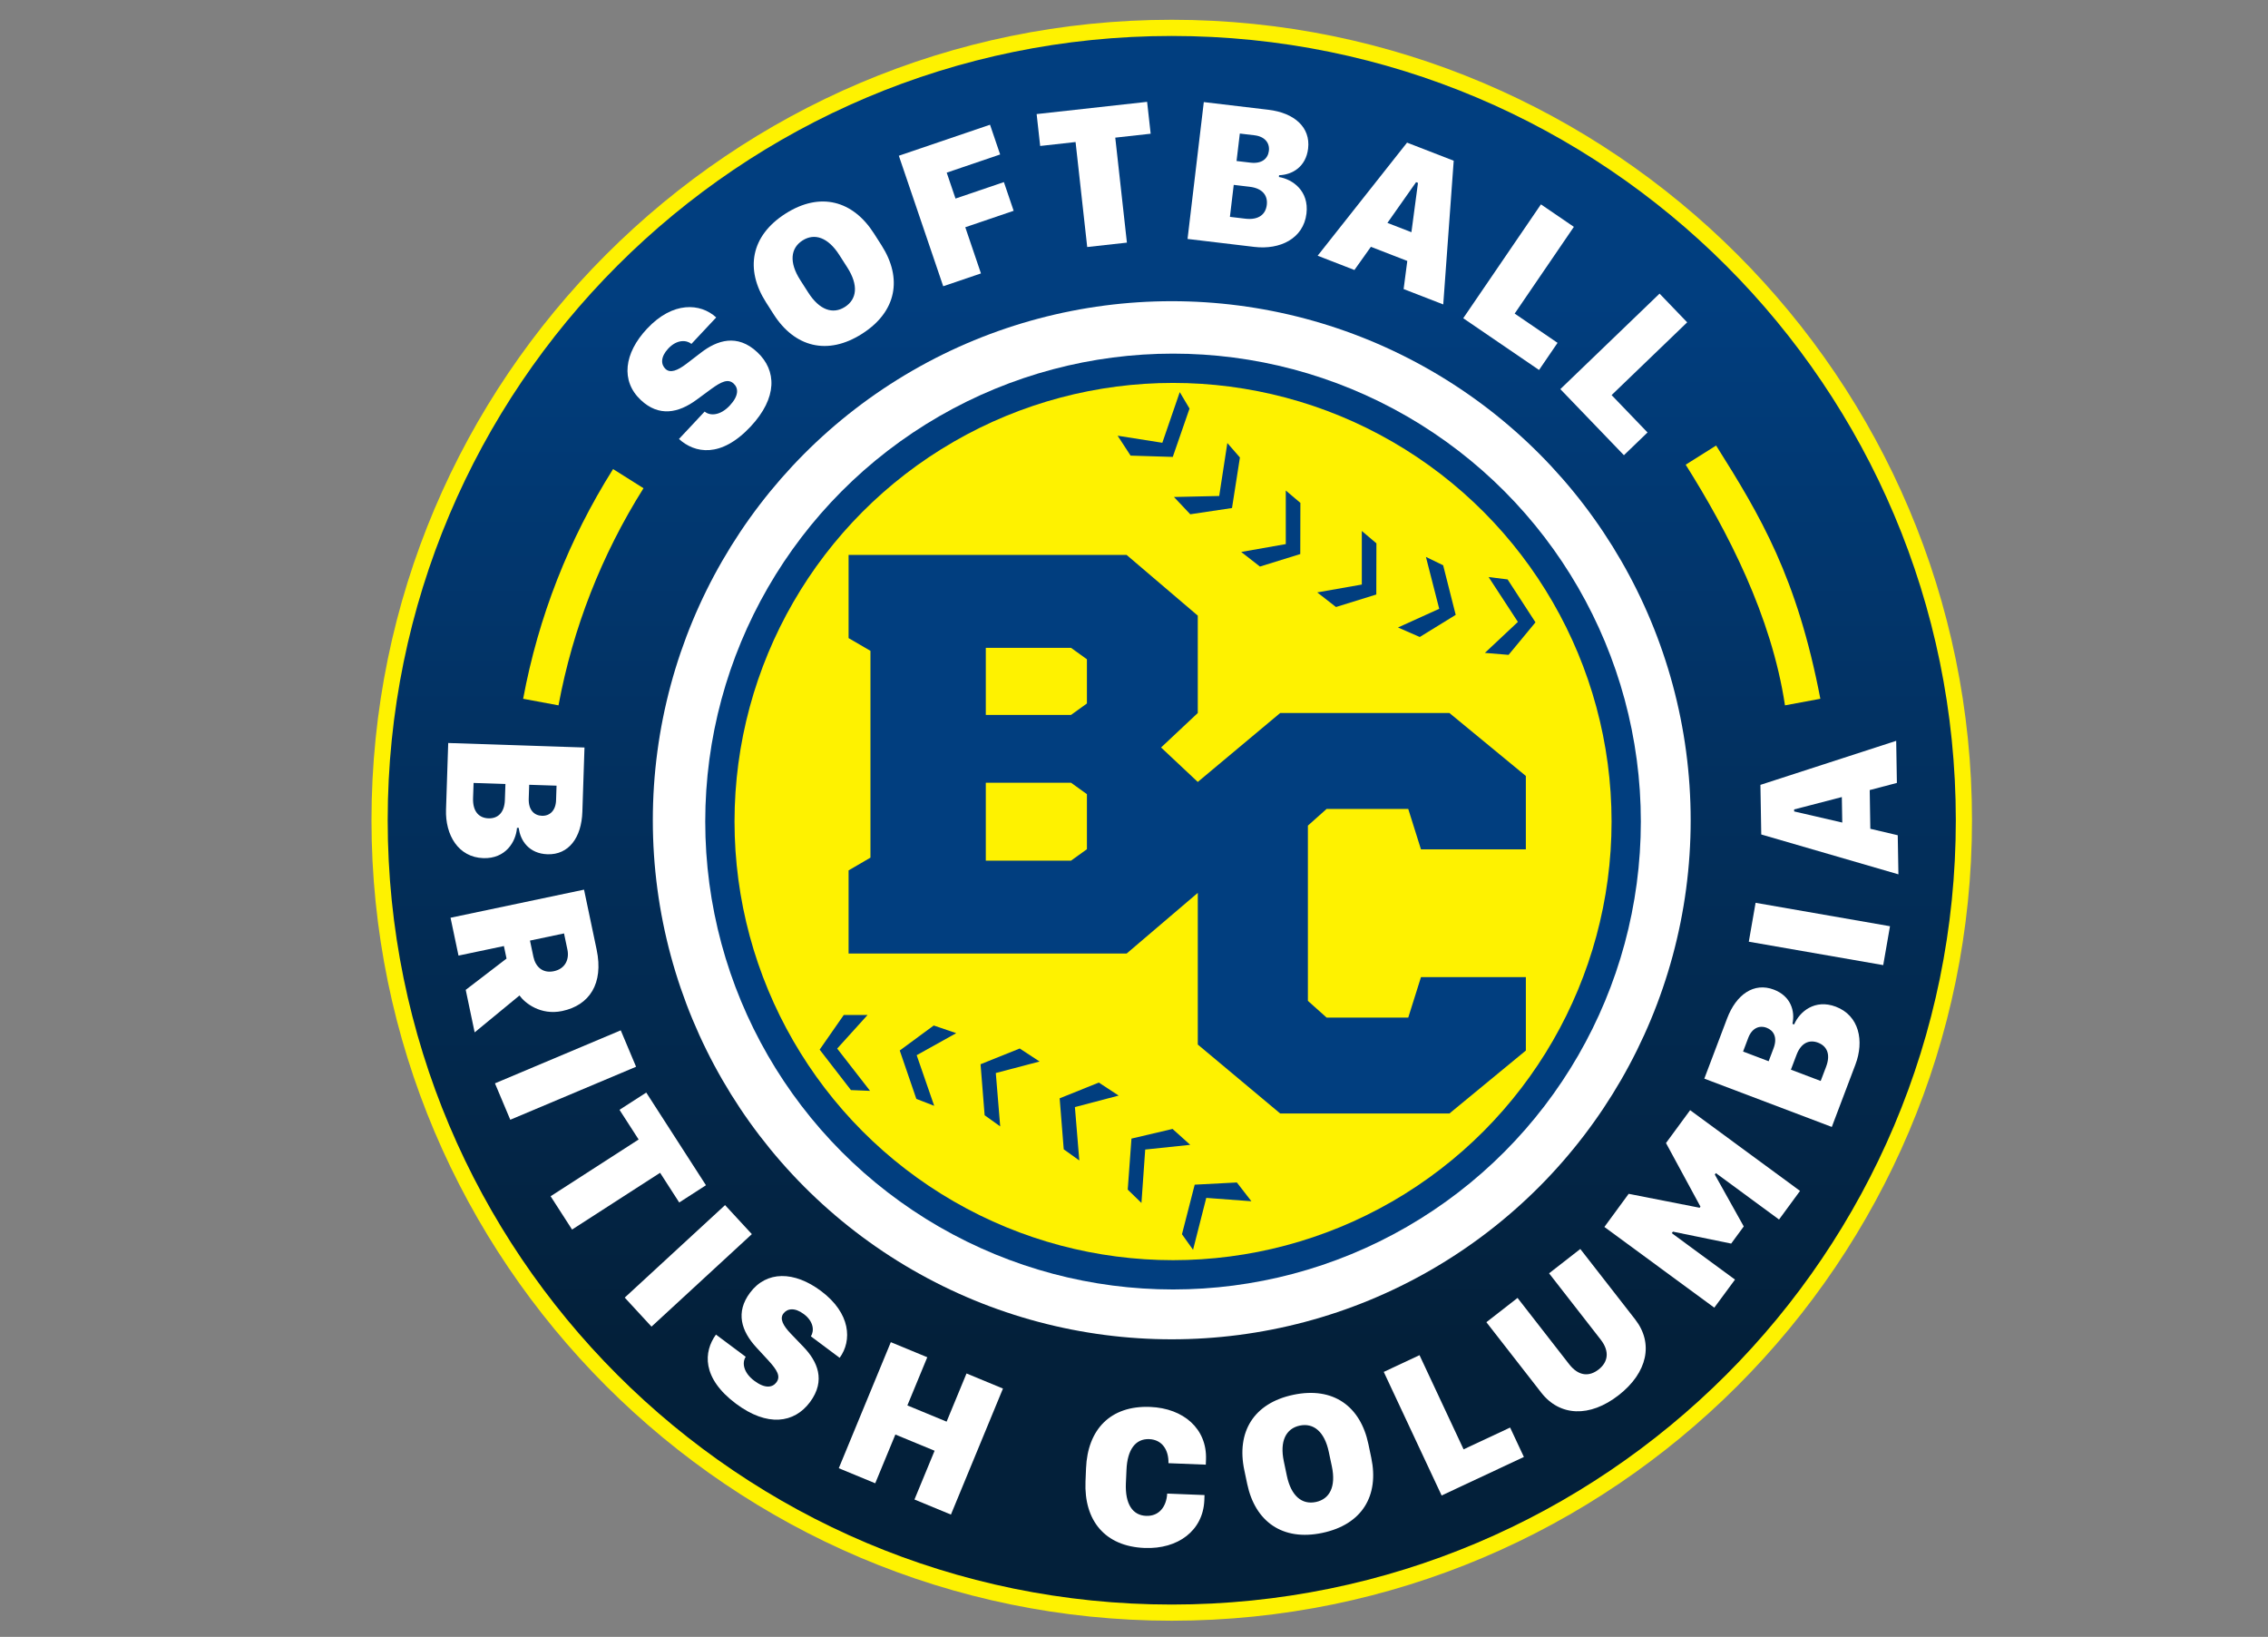 <?xml version="1.0" encoding="utf-8"?>
<!-- Generator: Adobe Illustrator 16.0.0, SVG Export Plug-In . SVG Version: 6.00 Build 0)  -->
<!DOCTYPE svg PUBLIC "-//W3C//DTD SVG 1.1//EN" "http://www.w3.org/Graphics/SVG/1.1/DTD/svg11.dtd">
<svg version="1.1" id="Layer_1" xmlns="http://www.w3.org/2000/svg" xmlns:xlink="http://www.w3.org/1999/xlink" x="0px" y="0px"
	 width="252.334px" height="182.074px" viewBox="0 0 252.334 182.074" enable-background="new 0 0 252.334 182.074"
	 xml:space="preserve">
<rect x="0" y="0" width="252.334" height="182.074" fill="#808080" stroke="none"/>
<g>
	<path fill="#FEF200" d="M130.365,180.273c-49.092,0-89.033-39.939-89.033-89.037c0-49.094,39.941-89.036,89.033-89.036
		c49.094,0,89.036,39.942,89.036,89.036C219.401,140.333,179.459,180.273,130.365,180.273z"/>
	<g id="_x3C_Layer_x3E__copy_1_">
		
			<linearGradient id="SVGID_1_" gradientUnits="userSpaceOnUse" x1="268.367" y1="395.664" x2="268.367" y2="512.191" gradientTransform="matrix(1 0 0 1 -138 -362.926)">
			<stop  offset="0" style="stop-color:#013E7F"/>
			<stop  offset="1" style="stop-color:#03203A"/>
		</linearGradient>
		<path fill="url(#SVGID_1_)" d="M217.601,91.236c0,48.18-39.057,87.238-87.235,87.238c-48.174,0-87.232-39.059-87.232-87.238
			S82.191,4,130.365,4C178.545,4,217.601,43.056,217.601,91.236z"/>
		<circle fill="#FFFFFF" cx="130.367" cy="91.237" r="57.735"/>
		<path fill="#FFFFFF" d="M65.029,83.146l-0.236,7.152c-0.094,2.877-1.523,4.8-3.881,4.722c-2.021-0.065-3.031-1.489-3.195-2.931
			l-0.197-0.008c-0.119,1.553-1.262,3.451-3.748,3.369c-2.787-0.094-4.24-2.576-4.148-5.396l0.244-7.41L65.029,83.146z
			 M52.691,87.087l-0.059,1.688c-0.051,1.543,0.707,2.215,1.717,2.249c1.033,0.033,1.777-0.621,1.824-2.042l0.061-1.777
			L52.691,87.087z M58.877,87.291l-0.051,1.533c-0.043,1.31,0.639,1.89,1.471,1.917c0.891,0.027,1.533-0.596,1.57-1.729l0.053-1.622
			L58.877,87.291z"/>
		<path fill="#FFFFFF" d="M62.545,112.457c-2.404,0.506-4.15-0.887-4.748-1.729l-4.988,4.104l-0.994-4.73l4.541-3.479l-0.293-1.394
			l-5.051,1.063l-0.885-4.211l14.852-3.125l1.402,6.67C67.176,109.416,65.58,111.818,62.545,112.457z M59.344,106.417
			c0.232,1.107,1.02,1.875,2.281,1.609c1.283-0.271,1.729-1.342,1.506-2.396l-0.379-1.805l-3.787,0.797L59.344,106.417z"/>
		<path fill="#FFFFFF" d="M55.068,120.5l13.996-5.896l1.705,4.051l-13.996,5.895L55.068,120.5z"/>
		<path fill="#FFFFFF" d="M61.26,133.059l9.793-6.312l-2.129-3.303l2.977-1.918l6.643,10.309l-2.975,1.918l-2.127-3.303
			l-9.795,6.313L61.26,133.059z"/>
		<path fill="#FFFFFF" d="M69.506,144.333l11.164-10.289l2.979,3.229l-11.164,10.289L69.506,144.333z"/>
		<path fill="#FFFFFF" d="M82.967,150.917c-0.436,0.66-0.252,1.771,0.961,2.674c1.203,0.898,2.023,0.746,2.455,0.168
			c0.5-0.668,0.08-1.368-0.883-2.422l-1.32-1.43c-1.715-1.85-2.365-3.934-0.734-6.115c1.842-2.469,4.926-2.416,7.893-0.199
			c3.332,2.488,3.473,5.535,2.08,7.438l-3.199-2.389c0.381-0.604,0.326-1.646-0.797-2.482c-1.008-0.752-1.838-0.623-2.271-0.043
			c-0.418,0.563-0.047,1.311,0.832,2.23l1.414,1.471c1.516,1.576,2.531,3.709,0.717,6.143c-1.756,2.354-4.738,2.775-8.225,0.179
			c-3.84-2.869-3.611-5.794-2.234-7.693L82.967,150.917z"/>
		<path fill="#FFFFFF" d="M101.742,166.791l2.24-5.424l-4.365-1.803l-2.24,5.422l-4.055-1.676l5.789-14.02l4.057,1.676l-2.215,5.361
			l4.365,1.803l2.215-5.359l4.055,1.678l-5.789,14.018L101.742,166.791z"/>
		<path fill="#FFFFFF" d="M125.263,165.005c-0.09,2.277,0.738,3.545,2.25,3.605c1.443,0.057,2.266-1.021,2.346-2.479l4.154,0.166
			l-0.022,0.611c-0.154,3.342-2.921,5.424-6.65,5.273c-4.422-0.178-6.744-3.063-6.57-7.395l0.059-1.455
			c0.172-4.332,2.717-7.015,7.137-6.838c3.732,0.149,6.322,2.444,6.211,5.821l-0.023,0.601L130,162.751
			c0.037-1.478-0.709-2.619-2.142-2.676c-1.511-0.062-2.438,1.147-2.528,3.438L125.263,165.005z"/>
		<path fill="#FFFFFF" d="M147.121,170.505c-4.438,0.937-7.479-1.266-8.358-5.442l-0.322-1.533c-0.89-4.223,1.012-7.45,5.451-8.385
			c4.459-0.938,7.475,1.291,8.354,5.479l0.321,1.533C153.446,166.333,151.582,169.568,147.121,170.505z M144.61,158.57
			c-1.532,0.324-2.25,1.725-1.774,3.977l0.338,1.611c0.479,2.262,1.691,3.232,3.229,2.91c1.531-0.322,2.256-1.701,1.777-3.965
			l-0.341-1.609C147.365,159.242,146.146,158.25,144.61,158.57z"/>
		<path fill="#FFFFFF" d="M169.545,162.059l-9.153,4.284l-6.437-13.745l3.978-1.863l4.903,10.476l5.177-2.424L169.545,162.059z"/>
		<path fill="#FFFFFF" d="M178.088,149.001l-5.741-7.369l3.475-2.707l6.104,7.834c2.061,2.644,1.393,5.912-1.838,8.429
			c-3.221,2.511-6.555,2.354-8.611-0.285l-6.104-7.834l3.467-2.7l5.74,7.371c1.074,1.377,2.262,1.383,3.279,0.59
			C178.875,151.537,179.14,150.354,178.088,149.001z"/>
		<path fill="#FFFFFF" d="M190.729,145.453l-12.227-8.979l2.701-3.684l7.893,1.549l0.094-0.125l-3.834-7.074l2.685-3.654
			l12.228,8.979l-2.336,3.183l-7.029-5.164l-0.117,0.162l3.221,5.771l-1.4,1.908l-6.481-1.328l-0.125,0.17l7.031,5.164
			L190.729,145.453z"/>
		<path fill="#FFFFFF" d="M189.619,119.977l2.534-6.69c1.021-2.691,2.994-4.047,5.195-3.213c1.894,0.717,2.389,2.391,2.076,3.805
			l0.188,0.072c0.613-1.433,2.308-2.857,4.636-1.978c2.606,0.985,3.181,3.808,2.181,6.444l-2.625,6.933L189.619,119.977z
			 M196.778,118.042l0.543-1.436c0.466-1.227,0.009-1.992-0.771-2.287c-0.831-0.314-1.643,0.064-2.043,1.127l-0.575,1.518
			L196.778,118.042z M202.567,120.236l0.601-1.578c0.547-1.445,0.049-2.322-0.896-2.682c-0.967-0.367-1.883,0.012-2.388,1.342
			l-0.631,1.662L202.567,120.236z"/>
		<path fill="#FFFFFF" d="M209.524,107.35l-14.955-2.604l0.755-4.326l14.954,2.604L209.524,107.35z"/>
		<path fill="#FFFFFF" d="M211.215,97.253l-15.26-4.434l-0.093-5.518l15.105-4.899l0.078,4.683l-3.023,0.795l0.068,4.306
			l3.051,0.718L211.215,97.253z M199.617,90.257l5.35,1.236l-0.047-2.836l-5.308,1.377L199.617,90.257z"/>
		<path fill="#FFFFFF" d="M78.398,45.779c0.611,0.512,1.746,0.451,2.791-0.663c1.033-1.106,0.977-1.946,0.441-2.445
			c-0.613-0.575-1.365-0.232-2.527,0.615l-1.582,1.164c-2.049,1.513-4.213,1.933-6.219,0.052c-2.271-2.126-1.871-5.213,0.686-7.94
			c2.871-3.065,5.941-2.863,7.695-1.252l-2.756,2.94c-0.563-0.45-1.611-0.511-2.58,0.521c-0.865,0.926-0.832,1.773-0.299,2.272
			c0.518,0.483,1.311,0.195,2.332-0.584l1.635-1.253c1.752-1.344,4.006-2.125,6.242-0.028c2.164,2.025,2.254,5.064-0.746,8.27
			c-3.309,3.532-6.219,2.976-7.971,1.38L78.398,45.779z"/>
		<path fill="#FFFFFF" d="M95.916,37.125c-3.859,2.466-7.518,1.473-9.838-2.161l-0.852-1.334c-2.346-3.67-1.701-7.397,2.158-9.862
			c3.879-2.479,7.52-1.447,9.848,2.194l0.852,1.334C100.404,30.93,99.795,34.648,95.916,37.125z M89.287,26.748
			c-1.334,0.853-1.51,2.432-0.26,4.39l0.895,1.399c1.256,1.968,2.752,2.452,4.086,1.601c1.334-0.853,1.523-2.412,0.268-4.38
			l-0.896-1.399C92.129,26.398,90.621,25.896,89.287,26.748z"/>
		<path fill="#FFFFFF" d="M104.941,31.84l-4.938-14.517l10.146-3.45l1.125,3.309l-5.945,2.021l0.979,2.882l5.383-1.83l1.086,3.191
			l-5.381,1.83l1.744,5.137L104.941,31.84z"/>
		<path fill="#FFFFFF" d="M120.961,27.477l-1.295-11.679l-3.938,0.438l-0.393-3.547l12.291-1.362l0.395,3.547l-3.938,0.436
			l1.295,11.678L120.961,27.477z"/>
		<path fill="#FFFFFF" d="M133.933,11.355l7.185,0.854c2.891,0.345,4.7,1.951,4.42,4.315c-0.24,2.03-1.763,2.924-3.229,2.965
			l-0.021,0.201c1.555,0.252,3.364,1.564,3.067,4.063c-0.334,2.801-2.959,4.048-5.793,3.711l-7.438-0.886L133.933,11.355z
			 M136.838,24.121l1.695,0.202c1.551,0.185,2.288-0.519,2.409-1.534c0.125-1.037-0.473-1.843-1.897-2.013l-1.782-0.212
			L136.838,24.121z M137.576,17.908l1.539,0.183c1.313,0.157,1.959-0.479,2.059-1.315c0.104-0.893-0.467-1.594-1.604-1.729
			l-1.629-0.193L137.576,17.908z"/>
		<path fill="#FFFFFF" d="M146.599,28.443l9.947-12.579l5.191,2.013l-1.164,15.985l-4.408-1.709l0.408-3.129l-4.051-1.571
			l-1.832,2.578L146.599,28.443z M157.551,20.263l-3.188,4.53l2.67,1.035l0.729-5.485L157.551,20.263z"/>
		<path fill="#FFFFFF" d="M171.231,41.152l-8.434-5.756l8.645-12.664l3.664,2.501l-6.586,9.647l4.771,3.255L171.231,41.152z"/>
		<path fill="#FFFFFF" d="M180.674,50.633l-7.073-7.351l11.039-10.623l3.073,3.194l-8.409,8.093l3.997,4.157L180.674,50.633z"/>
		<circle fill="#013E7F" cx="130.511" cy="91.381" r="52.047"/>
		<circle fill="#FEF200" cx="130.511" cy="91.381" r="48.789"/>
		<path fill="#013E7F" d="M147.595,89.977h9.084l1.416,4.5h11.668V86.31l-8.5-7h-18.834l-9.166,7.666l-4.084-3.833l4.084-3.833
			V68.477l-7.917-6.75H94.412v9.25l2.434,1.417v23.002l-2.434,1.418v9.25h30.934l7.918-6.75v16.871l9.166,7.666h18.834l8.5-7v-8.166
			h-11.668l-1.416,4.5h-9.084l-2.082-1.857V91.835L147.595,89.977z M120.929,94.458l-1.766,1.271h-9.484v-8.665h9.484l1.766,1.271
			V94.458z M120.929,78.248l-1.766,1.272h-9.484v-7.459h9.484l1.766,1.271V78.248z"/>
		<polygon fill="#013E7F" points="143.054,54.561 143.054,60.519 138.095,61.394 140.179,63.019 144.666,61.627 144.679,55.936 		
			"/>
		<polygon fill="#013E7F" points="136.552,49.279 135.647,55.168 130.612,55.28 132.427,57.203 137.071,56.508 137.951,50.885 		"/>
		<polygon fill="#013E7F" points="131.258,43.616 129.319,49.25 124.345,48.465 125.787,50.679 130.481,50.822 132.345,45.444 		"/>
		<polygon fill="#013E7F" points="151.513,59.061 151.513,65.019 146.554,65.894 148.638,67.519 153.125,66.127 153.138,60.436 		
			"/>
		<polygon fill="#013E7F" points="158.646,61.946 160.125,67.717 155.537,69.796 157.961,70.853 161.959,68.391 160.562,62.875 		
			"/>
		<polygon fill="#013E7F" points="165.621,64.187 168.879,69.175 165.207,72.621 167.842,72.84 170.834,69.222 167.733,64.449 		"/>
		<polygon fill="#013E7F" points="120.082,129.078 119.592,123.141 124.463,121.861 122.252,120.414 117.896,122.167 
			118.349,127.839 		"/>
		<polygon fill="#013E7F" points="126.996,133.807 127.414,127.865 132.422,127.339 130.455,125.572 125.885,126.646 
			125.47,132.322 		"/>
		<polygon fill="#013E7F" points="132.737,139.016 134.207,133.242 139.229,133.615 137.61,131.527 132.92,131.771 131.504,137.285 
					"/>
		<polygon fill="#013E7F" points="111.281,125.289 110.791,119.352 115.662,118.072 113.451,116.625 109.095,118.376 
			109.549,124.05 		"/>
		<polygon fill="#013E7F" points="103.937,123 101.988,117.369 106.388,114.919 103.886,114.066 100.105,116.848 101.951,122.23 		
			"/>
		<polygon fill="#013E7F" points="96.801,121.337 93.144,116.634 96.521,112.9 93.877,112.896 91.193,116.75 94.674,121.25 		"/>
		<path fill="#FEF200" d="M62.138,78.456l-3.934-0.73c1.695-9.103,5.061-17.698,10.006-25.552l3.385,2.132
			C66.922,61.729,63.74,69.854,62.138,78.456z"/>
		<path fill="#FEF200" d="M198.594,78.456l3.935-0.73c-2.598-13.538-6.65-20.316-11.596-28.169l-3.386,2.131
			C192.22,59.11,197.097,68.514,198.594,78.456z"/>
	</g>
</g>
</svg>
